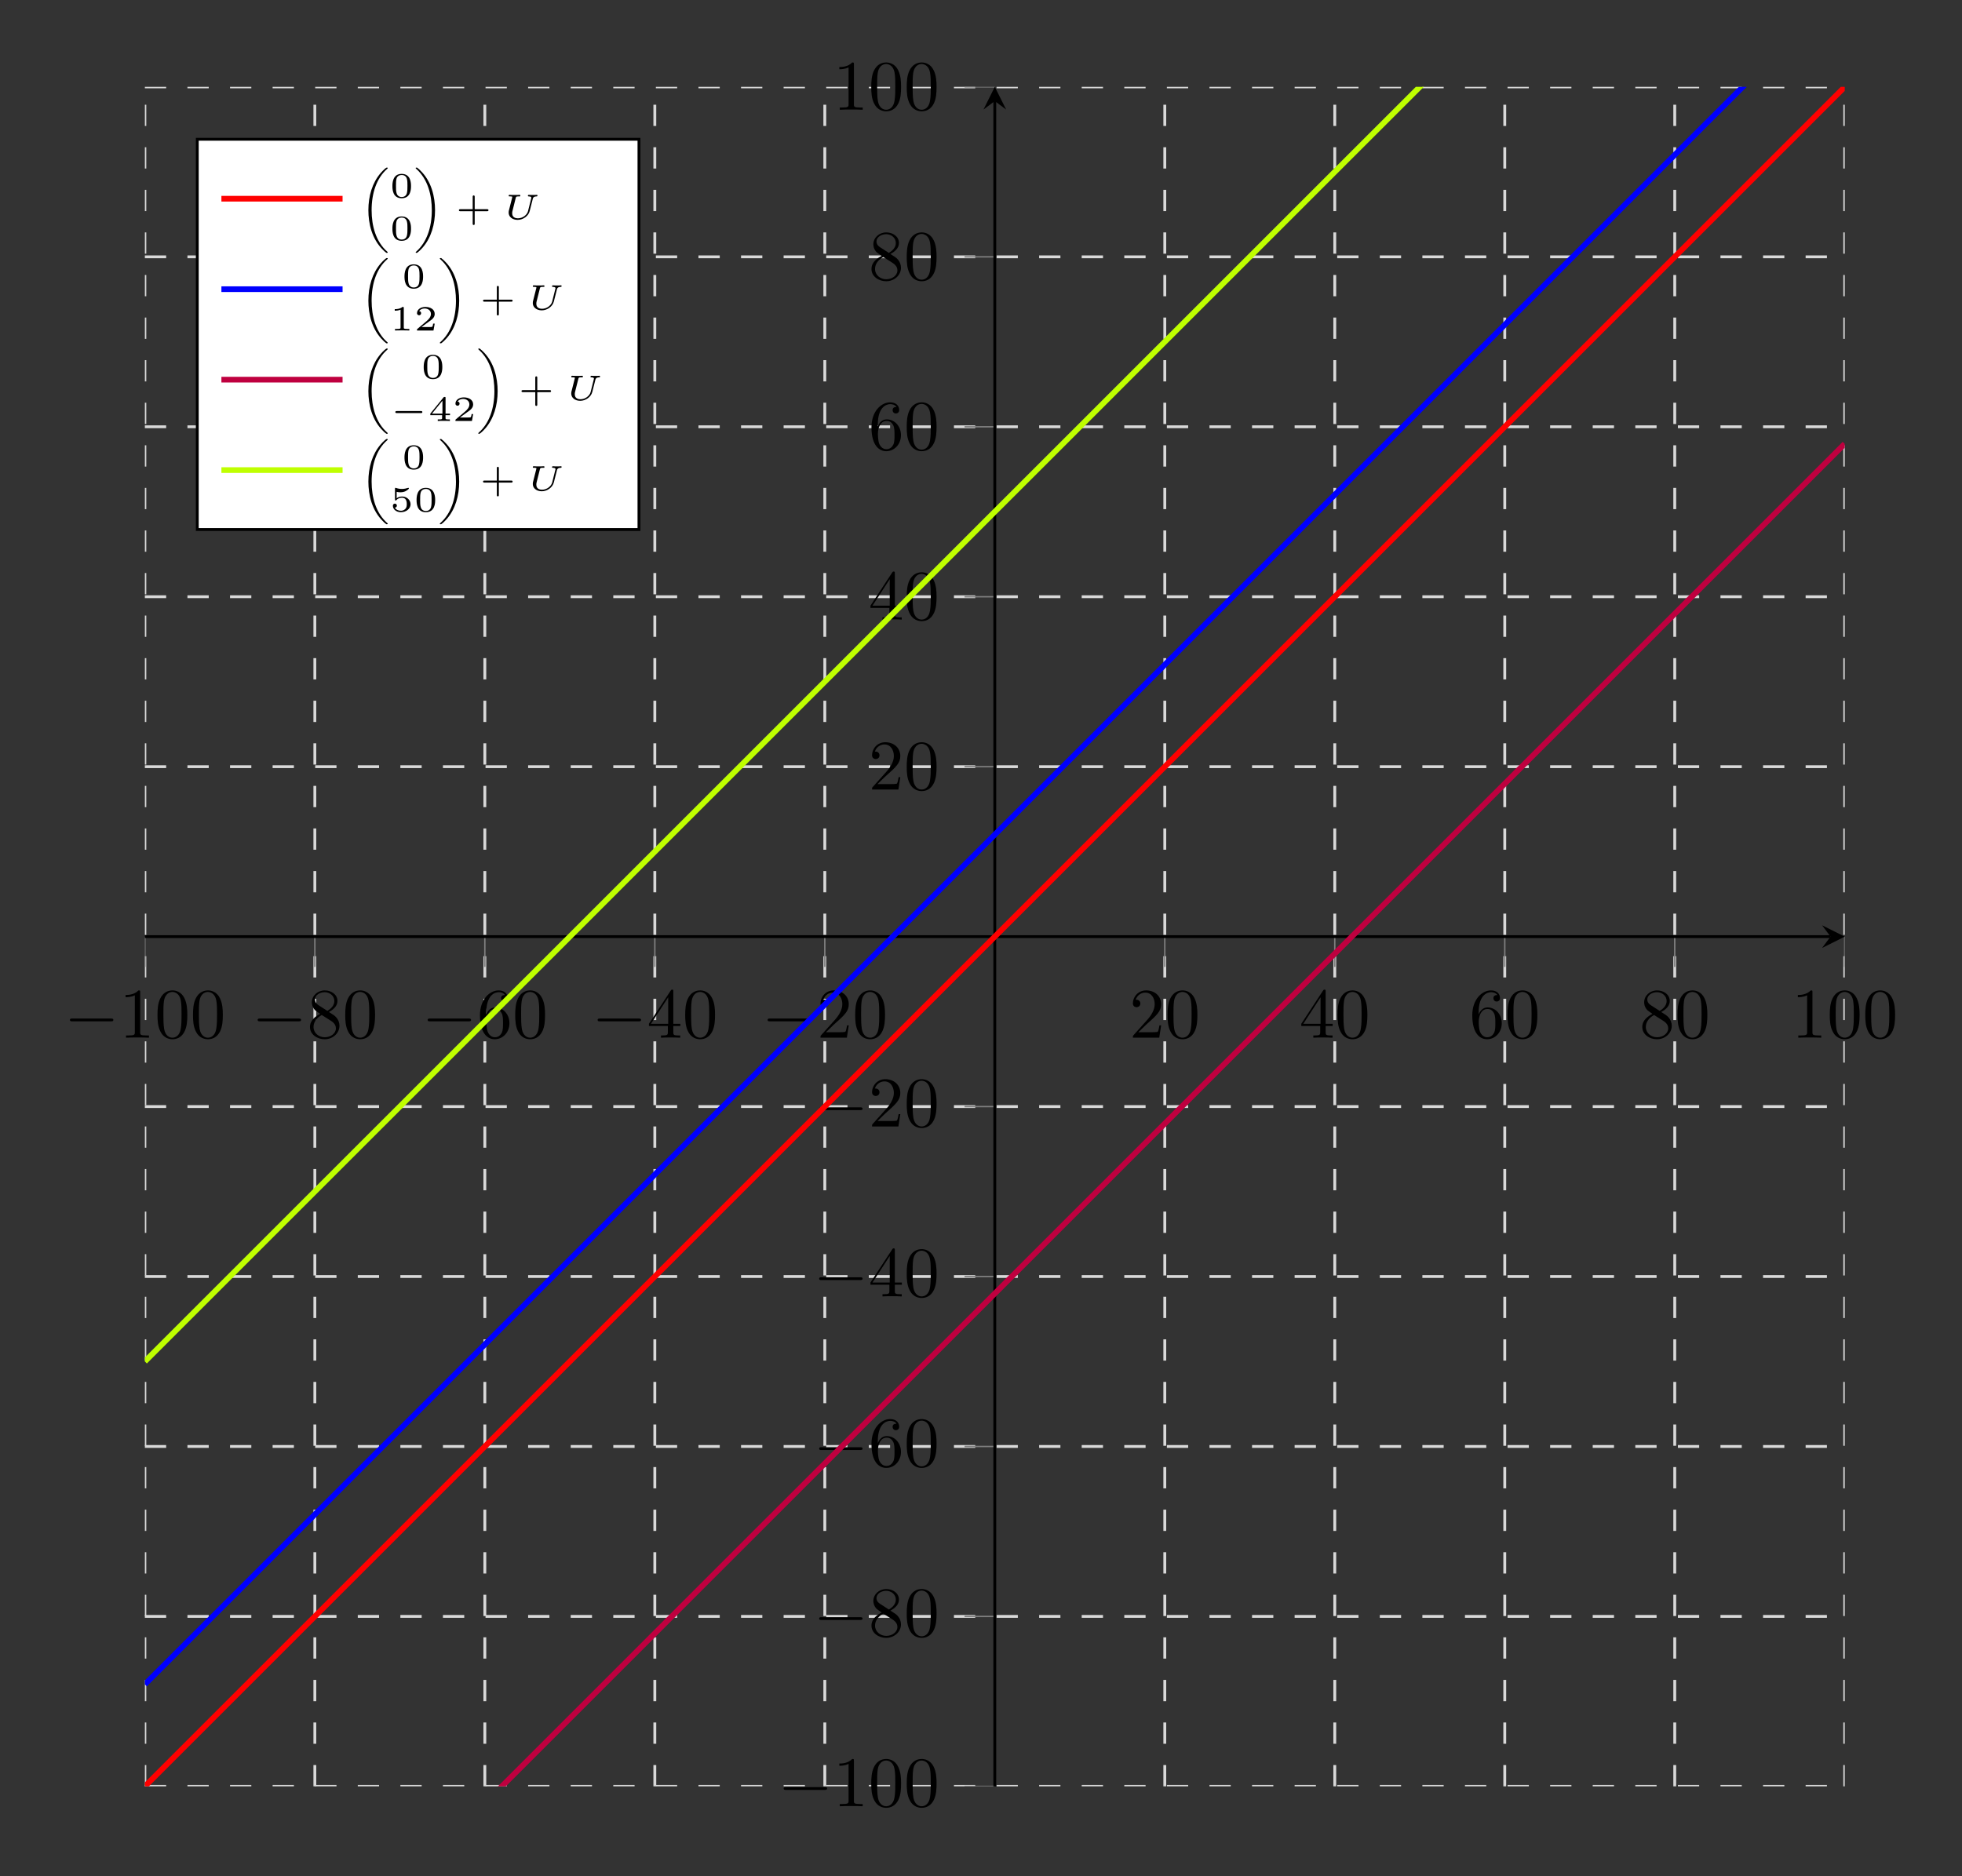 <?xml version="1.0" encoding="UTF-8" standalone="no"?>
<!-- Created with Inkscape (http://www.inkscape.org/) -->

<svg
   xmlns:svg="http://www.w3.org/2000/svg"
   xmlns="http://www.w3.org/2000/svg"
   xmlns:xlink="http://www.w3.org/1999/xlink"
   version="1.1"
   width="275.429pt"
   height="263.447pt"
   viewBox="0 0 275.429 263.447"
   id="svg2">
  <rect x="0" y="0" width="275.429" height="263.447" fill="#333333" stroke="none"/>
  <defs
     id="defs4">
    <g
       id="g6">
      <symbol
         id="glyph0-0"
         style="overflow:visible">
        <path
           d=""
           id="path9"
           style="stroke:none" />
      </symbol>
      <symbol
         id="glyph0-1"
         style="overflow:visible">
        <path
           d="m 6.562,-2.297 c 0.172,0 0.359,0 0.359,-0.203 0,-0.188 -0.188,-0.188 -0.359,-0.188 l -5.391,0 c -0.172,0 -0.344,0 -0.344,0.188 0,0.203 0.172,0.203 0.344,0.203 l 5.391,0 z m 0,0"
           id="path12"
           style="stroke:none" />
      </symbol>
      <symbol
         id="glyph1-0"
         style="overflow:visible">
        <path
           d=""
           id="path15"
           style="stroke:none" />
      </symbol>
      <symbol
         id="glyph1-1"
         style="overflow:visible">
        <path
           d="m 2.938,-6.375 c 0,-0.25 0,-0.266 -0.234,-0.266 C 2.078,-6 1.203,-6 0.891,-6 l 0,0.312 c 0.203,0 0.781,0 1.297,-0.266 l 0,5.172 c 0,0.359 -0.031,0.469 -0.922,0.469 l -0.312,0 0,0.312 c 0.344,-0.031 1.203,-0.031 1.609,-0.031 0.391,0 1.266,0 1.609,0.031 l 0,-0.312 -0.312,0 c -0.906,0 -0.922,-0.109 -0.922,-0.469 l 0,-5.594 z m 0,0"
           id="path18"
           style="stroke:none" />
      </symbol>
      <symbol
         id="glyph1-2"
         style="overflow:visible">
        <path
           d="m 4.578,-3.188 c 0,-0.797 -0.047,-1.594 -0.391,-2.328 -0.453,-0.969 -1.281,-1.125 -1.688,-1.125 -0.609,0 -1.328,0.266 -1.75,1.188 -0.312,0.688 -0.359,1.469 -0.359,2.266 0,0.75 0.031,1.641 0.453,2.406 0.422,0.797 1.156,1 1.641,1 0.531,0 1.297,-0.203 1.734,-1.156 0.312,-0.688 0.359,-1.469 0.359,-2.25 z M 2.484,0 C 2.094,0 1.5,-0.25 1.328,-1.203 1.219,-1.797 1.219,-2.719 1.219,-3.312 c 0,-0.641 0,-1.297 0.078,-1.828 0.188,-1.188 0.938,-1.281 1.188,-1.281 0.328,0 0.984,0.188 1.172,1.172 0.109,0.562 0.109,1.312 0.109,1.938 0,0.75 0,1.422 -0.109,2.062 C 3.5,-0.297 2.938,0 2.484,0 z m 0,0"
           id="path21"
           style="stroke:none" />
      </symbol>
      <symbol
         id="glyph1-3"
         style="overflow:visible">
        <path
           d="m 1.625,-4.562 c -0.453,-0.297 -0.5,-0.625 -0.5,-0.797 0,-0.609 0.656,-1.031 1.359,-1.031 0.719,0 1.359,0.516 1.359,1.234 0,0.578 -0.391,1.047 -0.984,1.391 L 1.625,-4.562 z m 1.453,0.953 C 3.797,-3.984 4.281,-4.5 4.281,-5.156 c 0,-0.922 -0.875,-1.484 -1.781,-1.484 -1,0 -1.812,0.734 -1.812,1.672 0,0.172 0.016,0.625 0.438,1.094 0.109,0.109 0.484,0.359 0.734,0.531 C 1.281,-3.047 0.422,-2.5 0.422,-1.5 c 0,1.047 1.016,1.719 2.062,1.719 1.125,0 2.078,-0.828 2.078,-1.891 0,-0.359 -0.109,-0.812 -0.5,-1.234 C 3.875,-3.109 3.719,-3.203 3.078,-3.609 z m -1,0.422 1.234,0.781 c 0.281,0.188 0.75,0.484 0.75,1.094 0,0.734 -0.75,1.25 -1.562,1.25 -0.859,0 -1.578,-0.609 -1.578,-1.438 0,-0.578 0.312,-1.219 1.156,-1.688 z m 0,0"
           id="path24"
           style="stroke:none" />
      </symbol>
      <symbol
         id="glyph1-4"
         style="overflow:visible">
        <path
           d="m 1.312,-3.266 0,-0.25 c 0,-2.516 1.234,-2.875 1.75,-2.875 0.234,0 0.656,0.062 0.875,0.406 -0.156,0 -0.547,0 -0.547,0.438 0,0.312 0.234,0.469 0.453,0.469 0.156,0 0.469,-0.094 0.469,-0.484 0,-0.594 -0.438,-1.078 -1.266,-1.078 -1.281,0 -2.625,1.281 -2.625,3.484 0,2.672 1.156,3.375 2.078,3.375 1.109,0 2.062,-0.938 2.062,-2.25 0,-1.266 -0.891,-2.219 -2,-2.219 -0.672,0 -1.047,0.5 -1.25,0.984 z M 2.5,-0.062 c -0.625,0 -0.922,-0.594 -0.984,-0.75 -0.188,-0.469 -0.188,-1.266 -0.188,-1.438 0,-0.781 0.328,-1.781 1.219,-1.781 0.172,0 0.625,0 0.938,0.625 0.172,0.359 0.172,0.875 0.172,1.359 0,0.484 0,0.984 -0.172,1.344 C 3.188,-0.109 2.734,-0.062 2.5,-0.062 z m 0,0"
           id="path27"
           style="stroke:none" />
      </symbol>
      <symbol
         id="glyph1-5"
         style="overflow:visible">
        <path
           d="m 2.938,-1.641 0,0.859 c 0,0.359 -0.031,0.469 -0.766,0.469 l -0.203,0 0,0.312 C 2.375,-0.031 2.891,-0.031 3.312,-0.031 c 0.422,0 0.938,0 1.359,0.031 l 0,-0.312 -0.219,0 c -0.734,0 -0.75,-0.109 -0.75,-0.469 l 0,-0.859 0.984,0 0,-0.312 -0.984,0 0,-4.531 c 0,-0.203 0,-0.266 -0.172,-0.266 -0.078,0 -0.109,0 -0.188,0.125 l -3.062,4.672 0,0.312 2.656,0 z m 0.047,-0.312 -2.422,0 2.422,-3.719 0,3.719 z m 0,0"
           id="path30"
           style="stroke:none" />
      </symbol>
      <symbol
         id="glyph1-6"
         style="overflow:visible">
        <path
           d="m 1.266,-0.766 1.062,-1.031 c 1.547,-1.375 2.141,-1.906 2.141,-2.906 0,-1.141 -0.891,-1.938 -2.109,-1.938 -1.125,0 -1.859,0.922 -1.859,1.812 0,0.547 0.5,0.547 0.531,0.547 0.172,0 0.516,-0.109 0.516,-0.531 0,-0.25 -0.188,-0.516 -0.531,-0.516 -0.078,0 -0.094,0 -0.125,0.016 0.219,-0.656 0.766,-1.016 1.344,-1.016 0.906,0 1.328,0.812 1.328,1.625 C 3.562,-3.906 3.078,-3.125 2.516,-2.5 l -1.906,2.125 C 0.5,-0.266 0.5,-0.234 0.5,0 l 3.703,0 0.266,-1.734 -0.234,0 C 4.172,-1.438 4.109,-1 4,-0.844 3.938,-0.766 3.281,-0.766 3.062,-0.766 l -1.797,0 z m 0,0"
           id="path33"
           style="stroke:none" />
      </symbol>
      <symbol
         id="glyph2-0"
         style="overflow:visible">
        <path
           d=""
           id="path36"
           style="stroke:none" />
      </symbol>
      <symbol
         id="glyph2-1"
         style="overflow:visible">
        <path
           d="m 3.953,11.656 c 0,-0.031 0,-0.031 -0.062,-0.094 C 2.281,10.141 1.688,7.938 1.688,5.734 c 0,-2.391 0.688,-4.5 2.188,-5.812 0.078,-0.078 0.078,-0.078 0.078,-0.109 0,-0.062 -0.047,-0.062 -0.125,-0.062 -0.062,0 -0.062,0 -0.078,0.016 -0.031,0 -0.438,0.328 -0.797,0.75 C 1.781,1.875 1.234,3.75 1.234,5.734 c 0,1.859 0.484,4.062 2.078,5.594 0.016,0.031 0.234,0.234 0.406,0.359 0.016,0.031 0.031,0.031 0.109,0.031 0.078,0 0.125,0 0.125,-0.062 z m 0,0"
           id="path39"
           style="stroke:none" />
      </symbol>
      <symbol
         id="glyph2-2"
         style="overflow:visible">
        <path
           d="M 2.984,5.734 C 2.984,3.875 2.5,1.672 0.906,0.141 0.875,0.109 0.672,-0.094 0.5,-0.219 0.484,-0.25 0.469,-0.25 0.391,-0.25 c -0.062,0 -0.125,0 -0.125,0.062 0,0.031 0,0.031 0.062,0.094 1.688,1.5 2.203,3.781 2.203,5.828 0,2.391 -0.703,4.5 -2.188,5.812 C 0.266,11.625 0.266,11.625 0.266,11.656 c 0,0.062 0.062,0.062 0.125,0.062 0.047,0 0.062,0 0.078,-0.016 0.031,0 0.438,-0.328 0.797,-0.75 C 2.438,9.594 2.984,7.719 2.984,5.734 z m 0,0"
           id="path42"
           style="stroke:none" />
      </symbol>
      <symbol
         id="glyph3-0"
         style="overflow:visible">
        <path
           d=""
           id="path45"
           style="stroke:none" />
      </symbol>
      <symbol
         id="glyph3-1"
         style="overflow:visible">
        <path
           d="M 3,-1.594 C 3,-1.953 3,-3.312 1.688,-3.312 c -1.297,0 -1.297,1.359 -1.297,1.719 0,0.359 0,1.703 1.297,1.703 C 3,0.109 3,-1.234 3,-1.594 z M 1.688,-0.062 C 1.516,-0.062 1.094,-0.125 0.969,-0.625 0.891,-0.891 0.891,-1.25 0.891,-1.656 c 0,-0.375 0,-0.719 0.078,-1 0.125,-0.422 0.516,-0.5 0.719,-0.5 0.375,0 0.641,0.188 0.734,0.547 C 2.5,-2.359 2.5,-1.953 2.5,-1.656 c 0,0.344 0,0.75 -0.078,1.047 C 2.297,-0.125 1.891,-0.062 1.688,-0.062 z m 0,0"
           id="path48"
           style="stroke:none" />
      </symbol>
      <symbol
         id="glyph3-2"
         style="overflow:visible">
        <path
           d="m 2.703,-1.109 1.734,0 c 0.062,0 0.203,0 0.203,-0.141 0,-0.141 -0.141,-0.141 -0.203,-0.141 l -1.734,0 0,-1.734 c 0,-0.062 0,-0.203 -0.141,-0.203 -0.141,0 -0.141,0.141 -0.141,0.203 l 0,1.734 -1.734,0 c -0.062,0 -0.203,0 -0.203,0.141 0,0.141 0.141,0.141 0.203,0.141 l 1.734,0 0,1.734 c 0,0.078 0,0.203 0.141,0.203 0.141,0 0.141,-0.125 0.141,-0.203 l 0,-1.734 z m 0,0"
           id="path51"
           style="stroke:none" />
      </symbol>
      <symbol
         id="glyph3-3"
         style="overflow:visible">
        <path
           d="M 1.984,-3.172 C 1.984,-3.312 1.969,-3.312 1.797,-3.312 1.453,-3 0.891,-3 0.797,-3 l -0.078,0 0,0.219 0.078,0 c 0.109,0 0.438,-0.016 0.734,-0.141 l 0,2.5 c 0,0.141 0,0.203 -0.531,0.203 l -0.25,0 L 0.75,0 c 0.266,-0.016 0.719,-0.016 1,-0.016 0.297,0 0.734,0 1.016,0.016 l 0,-0.219 -0.25,0 c -0.531,0 -0.531,-0.062 -0.531,-0.203 l 0,-2.75 z m 0,0"
           id="path54"
           style="stroke:none" />
      </symbol>
      <symbol
         id="glyph3-4"
         style="overflow:visible">
        <path
           d="m 2.938,-0.969 -0.219,0 c 0,0.094 -0.062,0.406 -0.141,0.453 -0.031,0.031 -0.453,0.031 -0.531,0.031 l -0.969,0 C 1.406,-0.719 1.766,-1 2.062,-1.203 c 0.453,-0.312 0.875,-0.594 0.875,-1.125 0,-0.641 -0.609,-0.984 -1.312,-0.984 -0.672,0 -1.172,0.375 -1.172,0.875 0,0.25 0.219,0.297 0.297,0.297 0.125,0 0.281,-0.094 0.281,-0.297 0,-0.172 -0.125,-0.281 -0.281,-0.281 0.141,-0.234 0.438,-0.375 0.766,-0.375 0.484,0 0.891,0.281 0.891,0.766 0,0.422 -0.297,0.75 -0.672,1.062 l -1.219,1.031 C 0.469,-0.188 0.453,-0.188 0.453,-0.156 l 0,0.156 2.312,0 0.172,-0.969 z m 0,0"
           id="path57"
           style="stroke:none" />
      </symbol>
      <symbol
         id="glyph3-5"
         style="overflow:visible">
        <path
           d="m 3.078,-0.812 0,-0.219 -0.625,0 0,-2.188 c 0,-0.125 0,-0.156 -0.141,-0.156 -0.094,0 -0.094,0 -0.156,0.078 l -1.844,2.266 0,0.219 1.656,0 0,0.391 c 0,0.156 0,0.203 -0.422,0.203 l -0.188,0 0,0.219 c 0.234,-0.016 0.562,-0.016 0.859,-0.016 0.281,0 0.609,0 0.844,0.016 l 0,-0.219 -0.172,0 c -0.438,0 -0.438,-0.047 -0.438,-0.203 l 0,-0.391 0.625,0 z m -1.062,-2.031 0,1.812 -1.469,0 1.469,-1.812 z m 0,0"
           id="path60"
           style="stroke:none" />
      </symbol>
      <symbol
         id="glyph3-6"
         style="overflow:visible">
        <path
           d="m 0.984,-2.75 c 0.25,0.062 0.484,0.062 0.531,0.062 0.344,0 0.594,-0.094 0.719,-0.156 0.125,-0.062 0.469,-0.281 0.469,-0.391 0,-0.078 -0.062,-0.078 -0.078,-0.078 -0.016,0 -0.016,0 -0.078,0.016 -0.188,0.062 -0.5,0.141 -0.828,0.141 -0.281,0 -0.547,-0.047 -0.812,-0.141 C 0.844,-3.312 0.844,-3.312 0.828,-3.312 0.75,-3.312 0.75,-3.266 0.75,-3.188 l 0,1.5 c 0,0.094 0,0.156 0.109,0.156 0.047,0 0.047,-0.016 0.094,-0.062 0.188,-0.219 0.453,-0.328 0.797,-0.328 0.281,0 0.453,0.156 0.516,0.266 0.109,0.172 0.141,0.391 0.141,0.641 0,0.203 -0.016,0.484 -0.219,0.672 -0.219,0.234 -0.5,0.25 -0.609,0.25 -0.328,0 -0.688,-0.141 -0.844,-0.438 0.203,-0.016 0.281,-0.156 0.281,-0.281 0,-0.156 -0.125,-0.281 -0.281,-0.281 -0.109,0 -0.281,0.078 -0.281,0.297 0,0.5 0.484,0.906 1.125,0.906 0.75,0 1.359,-0.5 1.359,-1.109 0,-0.562 -0.484,-1.094 -1.172,-1.094 -0.312,0 -0.578,0.078 -0.781,0.25 l 0,-0.906 z m 0,0"
           id="path63"
           style="stroke:none" />
      </symbol>
      <symbol
         id="glyph4-0"
         style="overflow:visible">
        <path
           d=""
           id="path66"
           style="stroke:none" />
      </symbol>
      <symbol
         id="glyph4-1"
         style="overflow:visible">
        <path
           d="m 4.109,-2.844 c 0.031,-0.125 0.078,-0.328 0.531,-0.344 0.047,0 0.125,0 0.125,-0.125 0,-0.031 -0.016,-0.094 -0.078,-0.094 -0.094,0 -0.203,0.016 -0.281,0.016 -0.094,0 -0.188,0 -0.281,0 -0.109,0 -0.203,0 -0.297,0 -0.094,0 -0.188,-0.016 -0.281,-0.016 -0.031,0 -0.125,0 -0.125,0.141 0,0.078 0.078,0.078 0.125,0.078 0.344,0.016 0.359,0.109 0.359,0.203 0,0.031 -0.016,0.047 -0.016,0.062 l -0.453,1.812 c -0.141,0.516 -0.734,1 -1.422,1 -0.297,0 -0.797,-0.109 -0.797,-0.688 0,-0.109 0,-0.219 0.031,-0.312 l 0.469,-1.875 C 1.766,-3.141 1.766,-3.188 2.141,-3.188 c 0.141,0 0.141,0 0.172,0 0.031,-0.031 0.047,-0.094 0.047,-0.125 0,-0.016 -0.016,-0.094 -0.094,-0.094 -0.109,0 -0.234,0.016 -0.344,0.016 -0.109,0 -0.234,0 -0.359,0 -0.125,0 -0.234,0 -0.359,0 -0.125,0 -0.25,-0.016 -0.359,-0.016 -0.031,0 -0.125,0 -0.125,0.141 0,0.078 0.062,0.078 0.188,0.078 0.047,0 0.219,0 0.312,0.031 0,0.078 0,0.078 0,0.109 C 1.203,-3 1.078,-2.469 1.047,-2.359 0.938,-1.938 0.828,-1.531 0.734,-1.125 0.719,-1.062 0.719,-0.969 0.719,-0.906 c 0,0.562 0.5,1.016 1.266,1.016 C 2.75,0.109 3.5,-0.438 3.672,-1.125 l 0.438,-1.719 z m 0,0"
           id="path69"
           style="stroke:none" />
      </symbol>
      <symbol
         id="glyph5-0"
         style="overflow:visible">
        <path
           d=""
           id="path72"
           style="stroke:none" />
      </symbol>
      <symbol
         id="glyph5-1"
         style="overflow:visible">
        <path
           d="m 4.391,-1.109 c 0.078,0 0.203,0 0.203,-0.141 0,-0.141 -0.125,-0.141 -0.203,-0.141 l -3.375,0 c -0.078,0 -0.219,0 -0.219,0.141 0,0.141 0.141,0.141 0.219,0.141 l 3.375,0 z m 0,0"
           id="path75"
           style="stroke:none" />
      </symbol>
    </g>
    <clipPath
       id="clip1">
      <path
         d="m 20.336,392.586 238.633,0 0,-522.145 -238.633,0"
         id="path78" />
    </clipPath>
    <clipPath
       id="clip2">
      <path
         d="m -121.418,250.832 0,-238.637 522.141,0 0,238.637"
         id="path81" />
    </clipPath>
    <clipPath
       id="clip3">
      <path
         d="m 20.336,392.586 238.633,0 0,-522.145 -238.633,0"
         id="path84" />
    </clipPath>
    <clipPath
       id="clip4">
      <path
         d="m -121.418,250.832 0,-238.637 522.141,0 0,238.637"
         id="path87" />
    </clipPath>
    <clipPath
       id="clip5">
      <path
         d="m 20.336,250.832 238.633,0 0,-238.637 -238.633,0 0,238.637 z m 0,0"
         id="path90" />
    </clipPath>
  </defs>
  <g
     id="surface0">
    <g
       clip-path="url(#clip1)"
       id="g93">
      <path
         d="m -6.25e-5,50.113 0,238.637 M 23.863,50.113 l 0,238.637 M 47.727,50.113 l 0,238.637 m 23.863,-238.637 0,238.637 m 23.863,-238.637 0,238.637 m 47.727,-238.637 0,238.637 m 23.863,-238.637 0,238.637 m 23.863,-238.637 0,238.637 m 23.863,-238.637 0,238.637 m 23.863,-238.637 0,238.637"
         transform="matrix(1,0,0,-1,20.336,300.945)"
         id="path95"
         style="fill:none;stroke:#d9d9d9;stroke-width:0.399;stroke-linecap:butt;stroke-linejoin:miter;stroke-miterlimit:10;stroke-opacity:1;stroke-dasharray:2.989, 2.989" />
    </g>
    <g
       clip-path="url(#clip2)"
       id="g97">
      <path
         d="m -6.25e-5,50.113 238.633,0 M -6.25e-5,73.976 l 238.633,0 M -6.25e-5,97.84 l 238.633,0 M -6.25e-5,121.703 l 238.633,0 M -6.25e-5,145.566 l 238.633,0 M -6.25e-5,193.293 l 238.633,0 M -6.25e-5,217.156 l 238.633,0 M -6.25e-5,241.019 l 238.633,0 M -6.25e-5,264.882 l 238.633,0 M -6.25e-5,288.75 l 238.633,0"
         transform="matrix(1,0,0,-1,20.336,300.945)"
         id="path99"
         style="fill:none;stroke:#d9d9d9;stroke-width:0.399;stroke-linecap:butt;stroke-linejoin:miter;stroke-miterlimit:10;stroke-opacity:1;stroke-dasharray:2.989, 2.989" />
    </g>
    <g
       clip-path="url(#clip3)"
       id="g101">
      <path
         d="m -6.25e-5,165.179 0,4.25 m 23.863,-4.25 0,4.25 m 23.863,-4.25 0,4.25 m 23.863,-4.25 0,4.25 m 23.863,-4.25 0,4.25 m 47.727,-4.25 0,4.25 m 23.863,-4.25 0,4.25 m 23.863,-4.25 0,4.25 m 23.863,-4.25 0,4.25 m 23.863,-4.25 0,4.25"
         transform="matrix(1,0,0,-1,20.336,300.945)"
         id="path103"
         style="fill:none;stroke:#7f7f7f;stroke-width:0.199;stroke-linecap:butt;stroke-linejoin:miter;stroke-miterlimit:10;stroke-opacity:1" />
    </g>
    <g
       clip-path="url(#clip4)"
       id="g105">
      <path
         d="m 115.066,50.113 4.25,0 m -4.25,23.863 4.25,0 m -4.25,23.863 4.25,0 m -4.25,23.863 4.25,0 m -4.25,23.863 4.25,0 m -4.25,47.727 4.25,0 m -4.25,23.863 4.25,0 m -4.25,23.863 4.25,0 m -4.25,23.863 4.25,0 m -4.25,23.867 4.25,0"
         transform="matrix(1,0,0,-1,20.336,300.945)"
         id="path107"
         style="fill:none;stroke:#7f7f7f;stroke-width:0.199;stroke-linecap:butt;stroke-linejoin:miter;stroke-miterlimit:10;stroke-opacity:1" />
    </g>
    <path
       d="m -6.25e-5,169.429 236.641,0"
       transform="matrix(1,0,0,-1,20.336,300.945)"
       id="path109"
       style="fill:none;stroke:#000000;stroke-width:0.399;stroke-linecap:butt;stroke-linejoin:miter;stroke-miterlimit:10;stroke-opacity:1" />
    <path
       d="m 258.969,131.516 -3.188,-1.594 1.195,1.594 -1.195,1.594"
       id="path111"
       style="fill:#000000;fill-opacity:1;fill-rule:nonzero;stroke:none" />
    <path
       d="m 119.316,50.113 0,236.641"
       transform="matrix(1,0,0,-1,20.336,300.945)"
       id="path113"
       style="fill:none;stroke:#000000;stroke-width:0.399;stroke-linecap:butt;stroke-linejoin:miter;stroke-miterlimit:10;stroke-opacity:1" />
    <path
       d="m 139.652,12.195 -1.594,3.191 1.594,-1.195 1.594,1.195"
       id="path115"
       style="fill:#000000;fill-opacity:1;fill-rule:nonzero;stroke:none" />
    <g
       id="g117"
       style="fill:#000000;fill-opacity:1">
      <use
         id="use119"
         x="8.99"
         y="145.709"
         width="1"
         height="1"
         xlink:href="#glyph0-1" />
    </g>
    <g
       id="g121"
       style="fill:#000000;fill-opacity:1">
      <use
         id="use123"
         x="16.739"
         y="145.709"
         width="1"
         height="1"
         xlink:href="#glyph1-1" />
      <use
         id="use125"
         x="21.72"
         y="145.709"
         width="1"
         height="1"
         xlink:href="#glyph1-2" />
      <use
         id="use127"
         x="26.702"
         y="145.709"
         width="1"
         height="1"
         xlink:href="#glyph1-2" />
    </g>
    <g
       id="g129"
       style="fill:#000000;fill-opacity:1">
      <use
         id="use131"
         x="35.344"
         y="145.709"
         width="1"
         height="1"
         xlink:href="#glyph0-1" />
    </g>
    <g
       id="g133"
       style="fill:#000000;fill-opacity:1">
      <use
         id="use135"
         x="43.092"
         y="145.709"
         width="1"
         height="1"
         xlink:href="#glyph1-3" />
      <use
         id="use137"
         x="48.073"
         y="145.709"
         width="1"
         height="1"
         xlink:href="#glyph1-2" />
    </g>
    <g
       id="g139"
       style="fill:#000000;fill-opacity:1">
      <use
         id="use141"
         x="59.207"
         y="145.709"
         width="1"
         height="1"
         xlink:href="#glyph0-1" />
    </g>
    <g
       id="g143"
       style="fill:#000000;fill-opacity:1">
      <use
         id="use145"
         x="66.956"
         y="145.709"
         width="1"
         height="1"
         xlink:href="#glyph1-4" />
      <use
         id="use147"
         x="71.937"
         y="145.709"
         width="1"
         height="1"
         xlink:href="#glyph1-2" />
    </g>
    <g
       id="g149"
       style="fill:#000000;fill-opacity:1">
      <use
         id="use151"
         x="83.07"
         y="145.709"
         width="1"
         height="1"
         xlink:href="#glyph0-1" />
    </g>
    <g
       id="g153"
       style="fill:#000000;fill-opacity:1">
      <use
         id="use155"
         x="90.819"
         y="145.709"
         width="1"
         height="1"
         xlink:href="#glyph1-5" />
      <use
         id="use157"
         x="95.8"
         y="145.709"
         width="1"
         height="1"
         xlink:href="#glyph1-2" />
    </g>
    <g
       id="g159"
       style="fill:#000000;fill-opacity:1">
      <use
         id="use161"
         x="106.933"
         y="145.709"
         width="1"
         height="1"
         xlink:href="#glyph0-1" />
    </g>
    <g
       id="g163"
       style="fill:#000000;fill-opacity:1">
      <use
         id="use165"
         x="114.682"
         y="145.709"
         width="1"
         height="1"
         xlink:href="#glyph1-6" />
      <use
         id="use167"
         x="119.663"
         y="145.709"
         width="1"
         height="1"
         xlink:href="#glyph1-2" />
    </g>
    <g
       id="g169"
       style="fill:#000000;fill-opacity:1">
      <use
         id="use171"
         x="158.534"
         y="145.709"
         width="1"
         height="1"
         xlink:href="#glyph1-6" />
      <use
         id="use173"
         x="163.515"
         y="145.709"
         width="1"
         height="1"
         xlink:href="#glyph1-2" />
    </g>
    <g
       id="g175"
       style="fill:#000000;fill-opacity:1">
      <use
         id="use177"
         x="182.397"
         y="145.709"
         width="1"
         height="1"
         xlink:href="#glyph1-5" />
      <use
         id="use179"
         x="187.378"
         y="145.709"
         width="1"
         height="1"
         xlink:href="#glyph1-2" />
    </g>
    <g
       id="g181"
       style="fill:#000000;fill-opacity:1">
      <use
         id="use183"
         x="206.26"
         y="145.709"
         width="1"
         height="1"
         xlink:href="#glyph1-4" />
      <use
         id="use185"
         x="211.241"
         y="145.709"
         width="1"
         height="1"
         xlink:href="#glyph1-2" />
    </g>
    <g
       id="g187"
       style="fill:#000000;fill-opacity:1">
      <use
         id="use189"
         x="230.123"
         y="145.709"
         width="1"
         height="1"
         xlink:href="#glyph1-3" />
      <use
         id="use191"
         x="235.104"
         y="145.709"
         width="1"
         height="1"
         xlink:href="#glyph1-2" />
    </g>
    <g
       id="g193"
       style="fill:#000000;fill-opacity:1">
      <use
         id="use195"
         x="251.496"
         y="145.709"
         width="1"
         height="1"
         xlink:href="#glyph1-1" />
      <use
         id="use197"
         x="256.477"
         y="145.709"
         width="1"
         height="1"
         xlink:href="#glyph1-2" />
      <use
         id="use199"
         x="261.459"
         y="145.709"
         width="1"
         height="1"
         xlink:href="#glyph1-2" />
    </g>
    <g
       id="g201"
       style="fill:#000000;fill-opacity:1">
      <use
         id="use203"
         x="109.187"
         y="253.627"
         width="1"
         height="1"
         xlink:href="#glyph0-1" />
    </g>
    <g
       id="g205"
       style="fill:#000000;fill-opacity:1">
      <use
         id="use207"
         x="116.936"
         y="253.627"
         width="1"
         height="1"
         xlink:href="#glyph1-1" />
      <use
         id="use209"
         x="121.917"
         y="253.627"
         width="1"
         height="1"
         xlink:href="#glyph1-2" />
      <use
         id="use211"
         x="126.899"
         y="253.627"
         width="1"
         height="1"
         xlink:href="#glyph1-2" />
    </g>
    <g
       id="g213"
       style="fill:#000000;fill-opacity:1">
      <use
         id="use215"
         x="114.168"
         y="229.764"
         width="1"
         height="1"
         xlink:href="#glyph0-1" />
    </g>
    <g
       id="g217"
       style="fill:#000000;fill-opacity:1">
      <use
         id="use219"
         x="121.917"
         y="229.764"
         width="1"
         height="1"
         xlink:href="#glyph1-3" />
      <use
         id="use221"
         x="126.898"
         y="229.764"
         width="1"
         height="1"
         xlink:href="#glyph1-2" />
    </g>
    <g
       id="g223"
       style="fill:#000000;fill-opacity:1">
      <use
         id="use225"
         x="114.168"
         y="205.901"
         width="1"
         height="1"
         xlink:href="#glyph0-1" />
    </g>
    <g
       id="g227"
       style="fill:#000000;fill-opacity:1">
      <use
         id="use229"
         x="121.917"
         y="205.901"
         width="1"
         height="1"
         xlink:href="#glyph1-4" />
      <use
         id="use231"
         x="126.898"
         y="205.901"
         width="1"
         height="1"
         xlink:href="#glyph1-2" />
    </g>
    <g
       id="g233"
       style="fill:#000000;fill-opacity:1">
      <use
         id="use235"
         x="114.168"
         y="182.038"
         width="1"
         height="1"
         xlink:href="#glyph0-1" />
    </g>
    <g
       id="g237"
       style="fill:#000000;fill-opacity:1">
      <use
         id="use239"
         x="121.917"
         y="182.038"
         width="1"
         height="1"
         xlink:href="#glyph1-5" />
      <use
         id="use241"
         x="126.898"
         y="182.038"
         width="1"
         height="1"
         xlink:href="#glyph1-2" />
    </g>
    <g
       id="g243"
       style="fill:#000000;fill-opacity:1">
      <use
         id="use245"
         x="114.168"
         y="158.175"
         width="1"
         height="1"
         xlink:href="#glyph0-1" />
    </g>
    <g
       id="g247"
       style="fill:#000000;fill-opacity:1">
      <use
         id="use249"
         x="121.917"
         y="158.175"
         width="1"
         height="1"
         xlink:href="#glyph1-6" />
      <use
         id="use251"
         x="126.898"
         y="158.175"
         width="1"
         height="1"
         xlink:href="#glyph1-2" />
    </g>
    <g
       id="g253"
       style="fill:#000000;fill-opacity:1">
      <use
         id="use255"
         x="121.917"
         y="110.863"
         width="1"
         height="1"
         xlink:href="#glyph1-6" />
      <use
         id="use257"
         x="126.898"
         y="110.863"
         width="1"
         height="1"
         xlink:href="#glyph1-2" />
    </g>
    <g
       id="g259"
       style="fill:#000000;fill-opacity:1">
      <use
         id="use261"
         x="121.917"
         y="87"
         width="1"
         height="1"
         xlink:href="#glyph1-5" />
      <use
         id="use263"
         x="126.898"
         y="87"
         width="1"
         height="1"
         xlink:href="#glyph1-2" />
    </g>
    <g
       id="g265"
       style="fill:#000000;fill-opacity:1">
      <use
         id="use267"
         x="121.917"
         y="63.137"
         width="1"
         height="1"
         xlink:href="#glyph1-4" />
      <use
         id="use269"
         x="126.898"
         y="63.137"
         width="1"
         height="1"
         xlink:href="#glyph1-2" />
    </g>
    <g
       id="g271"
       style="fill:#000000;fill-opacity:1">
      <use
         id="use273"
         x="121.917"
         y="39.274"
         width="1"
         height="1"
         xlink:href="#glyph1-3" />
      <use
         id="use275"
         x="126.898"
         y="39.274"
         width="1"
         height="1"
         xlink:href="#glyph1-2" />
    </g>
    <g
       id="g277"
       style="fill:#000000;fill-opacity:1">
      <use
         id="use279"
         x="116.936"
         y="15.411"
         width="1"
         height="1"
         xlink:href="#glyph1-1" />
      <use
         id="use281"
         x="121.917"
         y="15.411"
         width="1"
         height="1"
         xlink:href="#glyph1-2" />
      <use
         id="use283"
         x="126.899"
         y="15.411"
         width="1"
         height="1"
         xlink:href="#glyph1-2" />
    </g>
    <g
       clip-path="url(#clip5)"
       id="g285">
      <path
         d="m -6.25e-5,50.113 9.941,9.941 9.945,9.945 9.941,9.941 9.945,9.945 9.941,9.941 9.945,9.945 9.941,9.941 9.941,9.941 9.945,9.945 9.941,9.941 9.945,9.945 9.941,9.941 9.945,9.945 9.941,9.941 9.941,9.941 9.945,9.945 9.941,9.941 9.945,9.945 9.941,9.941 9.945,9.945 9.941,9.941 9.941,9.941 9.945,9.945 9.941,9.941"
         transform="matrix(1,0,0,-1,20.336,300.945)"
         id="path287"
         style="fill:none;stroke:#ff0000;stroke-width:0.797;stroke-linecap:butt;stroke-linejoin:miter;stroke-miterlimit:10;stroke-opacity:1" />
      <path
         d="m -6.25e-5,64.433 9.941,9.941 9.945,9.941 9.941,9.945 9.945,9.941 9.941,9.945 9.945,9.941 9.941,9.941 9.941,9.945 9.945,9.941 9.941,9.945 9.945,9.941 9.941,9.945 9.945,9.941 9.941,9.941 9.941,9.945 9.945,9.941 9.941,9.945 9.945,9.941 9.941,9.945 9.945,9.941 9.941,9.941 9.941,9.945 9.945,9.941 9.941,9.945"
         transform="matrix(1,0,0,-1,20.336,300.945)"
         id="path289"
         style="fill:none;stroke:#0000ff;stroke-width:0.797;stroke-linecap:butt;stroke-linejoin:miter;stroke-miterlimit:10;stroke-opacity:1" />
      <path
         d="m -6.25e-5,-3.125e-4 9.941,9.941 9.945,9.945 9.941,9.941 9.945,9.945 9.941,9.941 9.945,9.945 9.941,9.941 9.941,9.945 9.945,9.941 9.941,9.941 9.945,9.945 9.941,9.941 9.945,9.945 9.941,9.941 9.941,9.941 9.945,9.945 9.941,9.941 9.945,9.945 9.941,9.941 9.945,9.945 9.941,9.941 9.941,9.941 9.945,9.945 9.941,9.941"
         transform="matrix(1,0,0,-1,20.336,300.945)"
         id="path291"
         style="fill:none;stroke:#bf003f;stroke-width:0.797;stroke-linecap:butt;stroke-linejoin:miter;stroke-miterlimit:10;stroke-opacity:1" />
      <path
         d="m -6.25e-5,109.773 9.941,9.941 9.945,9.945 9.941,9.941 9.945,9.941 9.941,9.945 9.945,9.941 9.941,9.945 9.941,9.941 9.945,9.945 9.941,9.941 9.945,9.941 9.941,9.945 9.945,9.941 9.941,9.945 9.941,9.941 9.945,9.945 9.941,9.941 9.945,9.941 9.941,9.945 9.945,9.941 9.941,9.945 9.941,9.941 9.945,9.945 9.941,9.941"
         transform="matrix(1,0,0,-1,20.336,300.945)"
         id="path293"
         style="fill:none;stroke:#bfff00;stroke-width:0.797;stroke-linecap:butt;stroke-linejoin:miter;stroke-miterlimit:10;stroke-opacity:1" />
    </g>
    <path
       d="m 7.359,226.593 62.004,0 0,54.797 -62.004,0 0,-54.797 z m 0,0"
       transform="matrix(1,0,0,-1,20.336,300.945)"
       id="path295"
       style="fill:#ffffff;fill-opacity:1;fill-rule:nonzero;stroke:#000000;stroke-width:0.399;stroke-linecap:butt;stroke-linejoin:miter;stroke-miterlimit:10;stroke-opacity:1" />
    <path
       d="m 0.001,-3.4375e-4 8.504,0 8.504,0"
       transform="matrix(1,0,0,-1,31.081,27.902)"
       id="path297"
       style="fill:none;stroke:#ff0000;stroke-width:0.797;stroke-linecap:butt;stroke-linejoin:miter;stroke-miterlimit:10;stroke-opacity:1" />
    <g
       id="g299"
       style="fill:#000000;fill-opacity:1">
      <use
         id="use301"
         x="50.48"
         y="23.785"
         width="1"
         height="1"
         xlink:href="#glyph2-1" />
    </g>
    <g
       id="g303"
       style="fill:#000000;fill-opacity:1">
      <use
         id="use305"
         x="54.698"
         y="27.728"
         width="1"
         height="1"
         xlink:href="#glyph3-1" />
    </g>
    <g
       id="g307"
       style="fill:#000000;fill-opacity:1">
      <use
         id="use309"
         x="54.698"
         y="33.705"
         width="1"
         height="1"
         xlink:href="#glyph3-1" />
    </g>
    <g
       id="g311"
       style="fill:#000000;fill-opacity:1">
      <use
         id="use313"
         x="58.088"
         y="23.785"
         width="1"
         height="1"
         xlink:href="#glyph2-2" />
    </g>
    <g
       id="g315"
       style="fill:#000000;fill-opacity:1">
      <use
         id="use317"
         x="63.936"
         y="30.766"
         width="1"
         height="1"
         xlink:href="#glyph3-2" />
    </g>
    <g
       id="g319"
       style="fill:#000000;fill-opacity:1">
      <use
         id="use321"
         x="70.685"
         y="30.766"
         width="1"
         height="1"
         xlink:href="#glyph4-1" />
    </g>
    <path
       d="m 0.001,-0.001 8.504,0 8.504,0"
       transform="matrix(1,0,0,-1,31.081,40.604)"
       id="path323"
       style="fill:none;stroke:#0000ff;stroke-width:0.797;stroke-linecap:butt;stroke-linejoin:miter;stroke-miterlimit:10;stroke-opacity:1" />
    <g
       id="g325"
       style="fill:#000000;fill-opacity:1">
      <use
         id="use327"
         x="50.48"
         y="36.488"
         width="1"
         height="1"
         xlink:href="#glyph2-1" />
    </g>
    <g
       id="g329"
       style="fill:#000000;fill-opacity:1">
      <use
         id="use331"
         x="56.393"
         y="40.43"
         width="1"
         height="1"
         xlink:href="#glyph3-1" />
    </g>
    <g
       id="g333"
       style="fill:#000000;fill-opacity:1">
      <use
         id="use335"
         x="54.698"
         y="46.408"
         width="1"
         height="1"
         xlink:href="#glyph3-3" />
      <use
         id="use337"
         x="58.088"
         y="46.408"
         width="1"
         height="1"
         xlink:href="#glyph3-4" />
    </g>
    <g
       id="g339"
       style="fill:#000000;fill-opacity:1">
      <use
         id="use341"
         x="61.478"
         y="36.488"
         width="1"
         height="1"
         xlink:href="#glyph2-2" />
    </g>
    <g
       id="g343"
       style="fill:#000000;fill-opacity:1">
      <use
         id="use345"
         x="67.326"
         y="43.469"
         width="1"
         height="1"
         xlink:href="#glyph3-2" />
    </g>
    <g
       id="g347"
       style="fill:#000000;fill-opacity:1">
      <use
         id="use349"
         x="74.075"
         y="43.469"
         width="1"
         height="1"
         xlink:href="#glyph4-1" />
    </g>
    <path
       d="m 0.001,-0.002 8.504,0 8.504,0"
       transform="matrix(1,0,0,-1,31.081,53.307)"
       id="path351"
       style="fill:none;stroke:#bf003f;stroke-width:0.797;stroke-linecap:butt;stroke-linejoin:miter;stroke-miterlimit:10;stroke-opacity:1" />
    <g
       id="g353"
       style="fill:#000000;fill-opacity:1">
      <use
         id="use355"
         x="50.48"
         y="49.19"
         width="1"
         height="1"
         xlink:href="#glyph2-1" />
    </g>
    <g
       id="g357"
       style="fill:#000000;fill-opacity:1">
      <use
         id="use359"
         x="59.091"
         y="53.132"
         width="1"
         height="1"
         xlink:href="#glyph3-1" />
    </g>
    <g
       id="g361"
       style="fill:#000000;fill-opacity:1">
      <use
         id="use363"
         x="54.698"
         y="59.11"
         width="1"
         height="1"
         xlink:href="#glyph5-1" />
    </g>
    <g
       id="g365"
       style="fill:#000000;fill-opacity:1">
      <use
         id="use367"
         x="60.095"
         y="59.11"
         width="1"
         height="1"
         xlink:href="#glyph3-5" />
      <use
         id="use369"
         x="63.485"
         y="59.11"
         width="1"
         height="1"
         xlink:href="#glyph3-4" />
    </g>
    <g
       id="g371"
       style="fill:#000000;fill-opacity:1">
      <use
         id="use373"
         x="66.875"
         y="49.19"
         width="1"
         height="1"
         xlink:href="#glyph2-2" />
    </g>
    <g
       id="g375"
       style="fill:#000000;fill-opacity:1">
      <use
         id="use377"
         x="72.722"
         y="56.171"
         width="1"
         height="1"
         xlink:href="#glyph3-2" />
    </g>
    <g
       id="g379"
       style="fill:#000000;fill-opacity:1">
      <use
         id="use381"
         x="79.472"
         y="56.171"
         width="1"
         height="1"
         xlink:href="#glyph4-1" />
    </g>
    <path
       d="m 0.001,0.001 8.504,0 8.504,0"
       transform="matrix(1,0,0,-1,31.081,66.009)"
       id="path383"
       style="fill:none;stroke:#bfff00;stroke-width:0.797;stroke-linecap:butt;stroke-linejoin:miter;stroke-miterlimit:10;stroke-opacity:1" />
    <g
       id="g385"
       style="fill:#000000;fill-opacity:1">
      <use
         id="use387"
         x="50.48"
         y="61.892"
         width="1"
         height="1"
         xlink:href="#glyph2-1" />
    </g>
    <g
       id="g389"
       style="fill:#000000;fill-opacity:1">
      <use
         id="use391"
         x="56.393"
         y="65.835"
         width="1"
         height="1"
         xlink:href="#glyph3-1" />
    </g>
    <g
       id="g393"
       style="fill:#000000;fill-opacity:1">
      <use
         id="use395"
         x="54.698"
         y="71.812"
         width="1"
         height="1"
         xlink:href="#glyph3-6" />
      <use
         id="use397"
         x="58.088"
         y="71.812"
         width="1"
         height="1"
         xlink:href="#glyph3-1" />
    </g>
    <g
       id="g399"
       style="fill:#000000;fill-opacity:1">
      <use
         id="use401"
         x="61.478"
         y="61.892"
         width="1"
         height="1"
         xlink:href="#glyph2-2" />
    </g>
    <g
       id="g403"
       style="fill:#000000;fill-opacity:1">
      <use
         id="use405"
         x="67.326"
         y="68.873"
         width="1"
         height="1"
         xlink:href="#glyph3-2" />
    </g>
    <g
       id="g407"
       style="fill:#000000;fill-opacity:1">
      <use
         id="use409"
         x="74.075"
         y="68.873"
         width="1"
         height="1"
         xlink:href="#glyph4-1" />
    </g>
  </g>
</svg>
